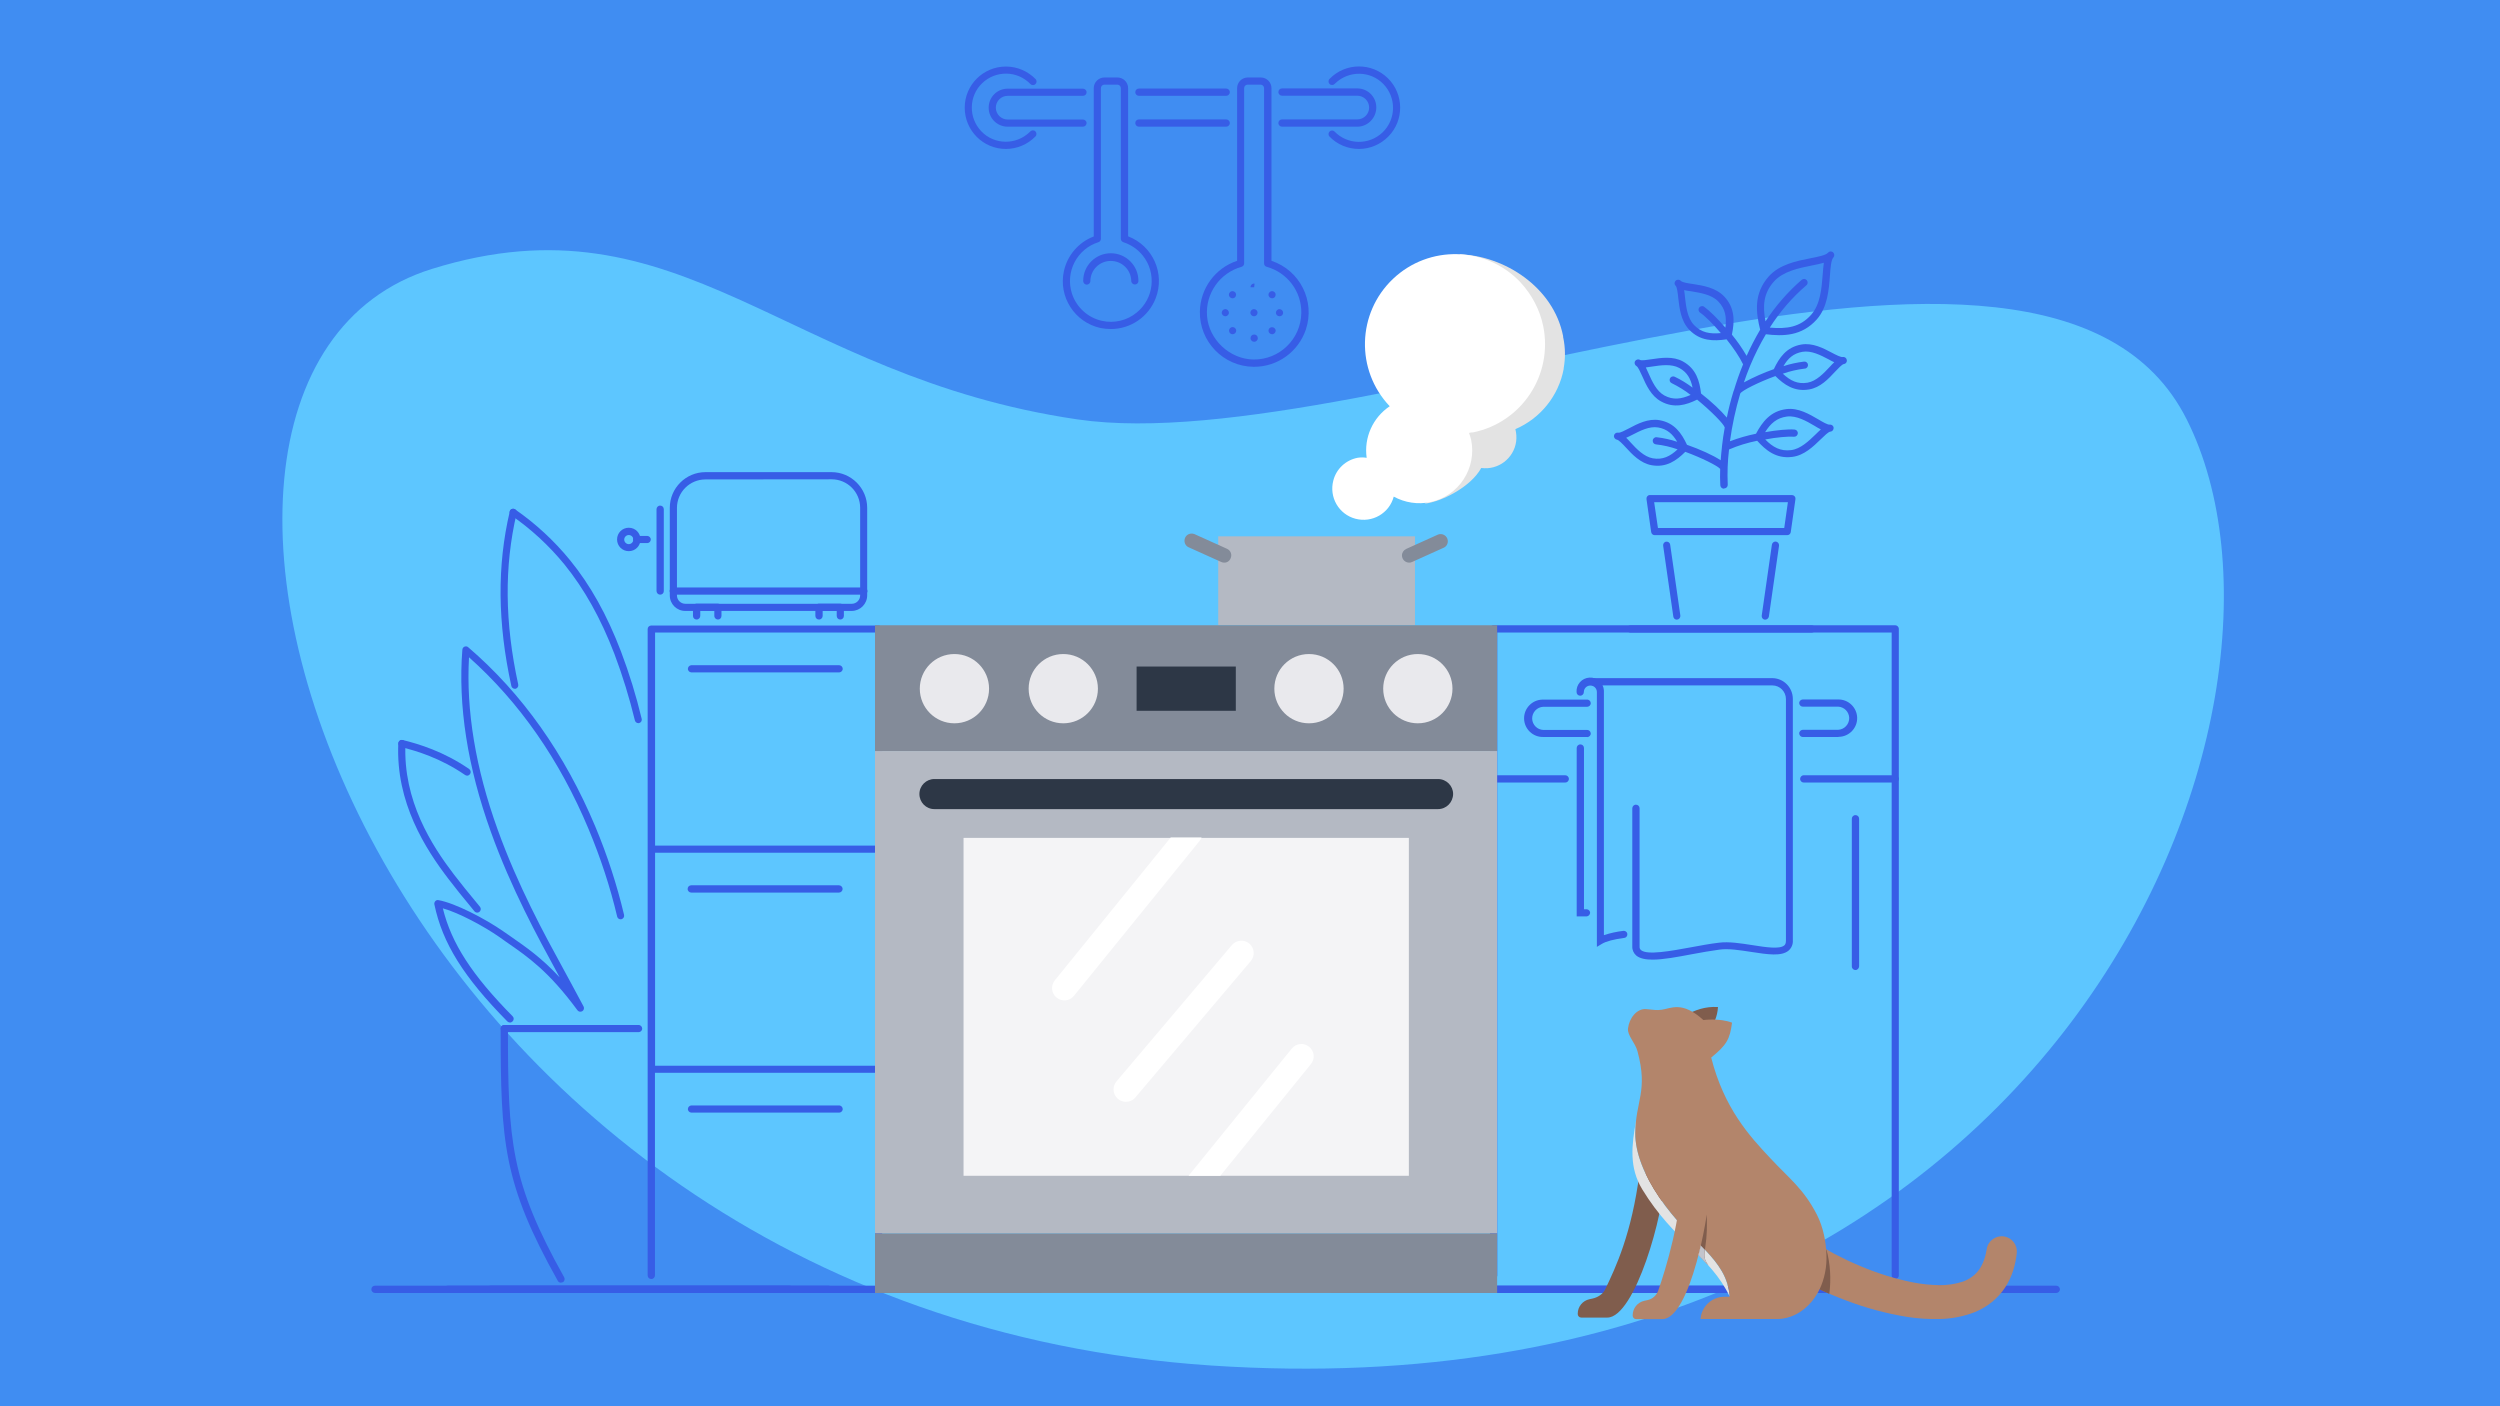 <?xml version="1.0" encoding="utf-8"?>
<!-- Generator: Adobe Illustrator 26.0.3, SVG Export Plug-In . SVG Version: 6.00 Build 0)  -->
<svg version="1.1" id="Ebene_2" xmlns="http://www.w3.org/2000/svg" xmlns:xlink="http://www.w3.org/1999/xlink" x="0px" y="0px"
	 viewBox="0 0 1920 1080" style="enable-background:new 0 0 1920 1080;" xml:space="preserve">
<style type="text/css">
	.st0{fill:#408DF2;}
	.st1{fill:#5DC6FF;}
	.st2{fill:#375DE6;}
	.st3{fill:#838B99;}
	.st4{fill:#B4B9C3;}
	.st5{fill:#E9E9ED;}
	.st6{fill:#F4F4F6;}
	.st7{fill:#FFFFFF;}
	.st8{fill:#2D3746;}
	.st9{fill:#E3E3E3;}
	.st10{fill:#805D4D;}
	.st11{fill:#B3856B;}
	.st12{fill:#C2C4CC;}
</style>
<rect class="st0" width="1920" height="1080"/>
<path id="Background" class="st1" d="M1679.4,322.1c-108.1-215.1-626.6,33-851.9,0s-304.3-175-495.7-115.6
	c-273.9,85.1-51.9,798.8,598.2,842.2S1791.4,545,1679.4,322.1z"/>
<path class="st2" d="M1455.5,601h-70.2c-1.5,0-2.8-1.2-2.8-2.8c0-1.5,1.2-2.8,2.8-2.8h70.2c1.5,0,2.8,1.2,2.8,2.8
	S1457.1,601,1455.5,601z"/>
<path class="st2" d="M1202.1,601h-54.9c-1.5,0-2.8-1.2-2.8-2.8s1.2-2.8,2.8-2.8h54.9c1.5,0,2.8,1.2,2.8,2.8S1203.6,601,1202.1,601z"
	/>
<path class="st2" d="M1455.5,982.3c-1.5,0-2.7-1.2-2.7-2.8V485.8h-302.9v493.8c0,1.5-1.2,2.8-2.8,2.8s-2.8-1.2-2.8-2.8V483
	c0-1.5,1.2-2.8,2.8-2.8l0,0h308.4c1.5,0,2.8,1.2,2.8,2.8l0,0v496.5C1458.3,981.1,1457.1,982.3,1455.5,982.3z"/>
<path class="st2" d="M1425,745c-1.5,0-2.8-1.2-2.8-2.8l0,0V628.8c0-1.5,1.2-2.8,2.8-2.8s2.8,1.2,2.8,2.8v113.4
	C1427.7,743.7,1426.5,745,1425,745L1425,745z"/>
<path class="st2" d="M1579.2,993h-524.4c-1.5,0-2.8-1.2-2.8-2.8s1.2-2.8,2.8-2.8h524.4c1.5,0,2.8,1.2,2.8,2.8S1580.7,993,1579.2,993
	z"/>
<path class="st2" d="M1512.4,993h-489c-1.5,0-2.8-1.2-2.8-2.8s1.2-2.8,2.8-2.8h489c1.5,0,2.8,1.2,2.8,2.8S1514,993,1512.4,993
	L1512.4,993z"/>
<g id="Kitchen_cupboard">
	<path class="st2" d="M798.5,993H376.6c-1.5,0-2.8-1.2-2.8-2.8s1.2-2.8,2.8-2.8h421.8c1.5,0,2.8,1.2,2.8,2.8S800,993,798.5,993z
		 M674.8,982.3c-1.5,0-2.8-1.2-2.8-2.8V823.9H503v155.6c0,1.5-1.2,2.8-2.8,2.8s-2.8-1.2-2.8-2.8V483.1c0-1.5,1.2-2.7,2.8-2.7h174.5
		c1.5,0,2.7,1.2,2.8,2.7v496.5C677.5,981.1,676.3,982.3,674.8,982.3z M503.1,818.5h169V654.9h-169L503.1,818.5z M503.1,649.4h169
		V485.8h-169L503.1,649.4z M644.3,854.5H530.9c-1.5-0.1-2.7-1.4-2.6-2.9c0.1-1.4,1.2-2.5,2.6-2.6h113.4c1.5-0.1,2.8,1.1,2.9,2.6
		c0.1,1.5-1.1,2.8-2.6,2.9C644.5,854.5,644.4,854.5,644.3,854.5z M644.3,685.5H530.9c-1.5,0-2.8-1.2-2.8-2.8s1.2-2.8,2.8-2.8h113.4
		c1.5,0,2.8,1.2,2.8,2.8S645.8,685.5,644.3,685.5z M644.3,516.4H530.9c-1.5-0.1-2.7-1.4-2.6-2.9c0.1-1.4,1.2-2.5,2.6-2.6h113.4
		c1.5-0.1,2.8,1.1,2.9,2.6c0.1,1.5-1.1,2.8-2.6,2.9C644.5,516.4,644.4,516.4,644.3,516.4z"/>
</g>
<g id="Stove">
	<path class="st3" d="M1149.9,576.8H672v-96.6h477.8V576.8z M1149.9,947.2H672V993h477.8V947.2z"/>
</g>
<rect x="672" y="576.8" class="st4" width="477.8" height="370.3"/>
<path class="st5" d="M706.4,528.9c0,14.7,11.9,26.6,26.6,26.6c14.7,0,26.6-11.9,26.6-26.6c0-14.7-11.9-26.6-26.6-26.6c0,0,0,0,0,0
	C718.3,502.3,706.4,514.2,706.4,528.9C706.4,528.9,706.4,528.9,706.4,528.9"/>
<path class="st5" d="M1062.3,528.9c0,14.7,11.9,26.6,26.6,26.6c14.7,0,26.6-11.9,26.6-26.6c0-14.7-11.9-26.6-26.6-26.6c0,0,0,0,0,0
	C1074.2,502.3,1062.3,514.2,1062.3,528.9C1062.3,528.9,1062.3,528.9,1062.3,528.9"/>
<path class="st5" d="M978.7,528.9c0,14.7,11.9,26.6,26.6,26.6c14.7,0,26.6-11.9,26.6-26.6c0-14.7-11.9-26.6-26.6-26.6c0,0,0,0,0,0
	C990.6,502.3,978.7,514.2,978.7,528.9"/>
<path class="st5" d="M790,528.9c0,14.7,11.9,26.6,26.6,26.6c14.7,0,26.6-11.9,26.6-26.6c0-14.7-11.9-26.6-26.6-26.6l0,0
	C801.9,502.3,790,514.2,790,528.9"/>
<g id="Stove-2">
	<rect x="740" y="643.5" class="st6" width="342" height="259.5"/>
</g>
<g id="Stove-3">
	<path class="st7" d="M864.7,846.2c-5.2,0-9.5-4.3-9.5-9.5c0-2.2,0.8-4.4,2.2-6.1l88.7-104.8c3.4-4,9.4-4.5,13.4-1.1
		s4.5,9.4,1.1,13.4L872,842.8C870.2,845,867.5,846.2,864.7,846.2z M899.1,643.2l-89,109.7c-3.3,4.1-2.7,10,1.4,13.3
		c4.1,3.3,10,2.7,13.3-1.4c0,0,0,0,0,0l96.5-119c0.6-0.8,1.1-1.7,1.5-2.6L899.1,643.2z M1005.4,803.9c-4.1-3.3-10-2.7-13.3,1.4
		c0,0,0,0,0,0L912.8,903h24.4l69.6-85.8C1010.1,813.1,1009.5,807.2,1005.4,803.9z"/>
</g>
<g id="Stove-4">
	<path class="st8" d="M1104.4,621.4H717.6c-6.4,0-11.5-5.2-11.5-11.6c0-6.4,5.2-11.5,11.5-11.5h386.8c6.4,0,11.6,5.2,11.6,11.5
		C1115.9,616.2,1110.8,621.4,1104.4,621.4C1104.4,621.4,1104.4,621.4,1104.4,621.4 M949.1,511.9h-76.2v34h76.2V511.9z"/>
</g>
<path class="st2" d="M636.4,993H288c-1.5,0-2.8-1.2-2.8-2.8s1.2-2.8,2.8-2.8h348.4c1.5,0,2.8,1.2,2.8,2.8S638,993,636.4,993z"/>
<path class="st2" d="M490.3,555.4c-1.3,0-2.4-0.9-2.7-2.1c-4.2-17.3-9.4-34.3-15.7-51c-10.5-27.4-23.1-49.9-38.4-68.8
	c-11.8-14.4-25.6-27.2-41-37.8c-1.2-0.9-1.5-2.6-0.7-3.8s2.6-1.5,3.8-0.7c15.7,10.9,29.9,24,42,38.8c15.8,19.3,28.6,42.3,39.3,70.3
	c6.4,16.9,11.7,34.1,15.9,51.7c0.4,1.5-0.5,3-2,3.3c0,0,0,0,0,0C490.7,555.4,490.5,555.4,490.3,555.4z"/>
<path class="st2" d="M395.4,529c-1.3,0-2.4-0.9-2.7-2.2c-10.6-48.5-11-92.3-1.2-134c0.3-1.5,1.8-2.4,3.3-2s2.4,1.8,2,3.3
	c-9.6,40.9-9.2,83.9,1.2,131.6c0.3,1.5-0.6,2.9-2.1,3.3c0,0,0,0,0,0C395.8,529,395.6,529,395.4,529z"/>
<path class="st2" d="M358.8,595.7c-0.6,0-1.1-0.2-1.6-0.5c-18.9-13-37.2-18.5-49.3-21.5c-1.5-0.4-2.3-1.9-1.9-3.4
	c0.4-1.4,1.8-2.3,3.2-2c12.5,3.1,31.5,8.8,51.1,22.3c1.2,0.9,1.6,2.6,0.7,3.8C360.5,595.2,359.7,595.7,358.8,595.7z"/>
<path class="st2" d="M366.5,700.9c-0.8,0-1.6-0.4-2.1-1c-8.9-10.7-15.6-19.1-20-24.9c-17.5-22.9-40.6-58.6-38.5-104.1
	c0.1-1.5,1.3-2.7,2.8-2.6c0,0,0,0,0.1,0c1.5,0.1,2.7,1.4,2.6,2.9c0,0,0,0,0,0c-2,43.8,20.3,78.3,37.3,100.5
	c4.4,5.8,11.1,14.1,19.9,24.7c1,1.2,0.8,2.9-0.4,3.9C367.7,700.7,367.1,700.9,366.5,700.9z"/>
<path class="st2" d="M490.3,792.7H387.4c-1.5,0-2.8-1.2-2.9-2.8c0-1.5,1.1-2.7,2.6-2.7c0,0,0.1,0,0.1,0h103.1
	c1.5-0.1,2.8,1.1,2.9,2.6c0.1,1.5-1.1,2.8-2.6,2.9C490.5,792.7,490.4,792.7,490.3,792.7z"/>
<path class="st2" d="M430.8,985.1c-1,0-1.9-0.5-2.4-1.4c-41.9-74.9-43.9-106.2-43.9-193.7c0-1.5,1.2-2.7,2.8-2.7l0,0
	c1.5,0,2.7,1.2,2.8,2.7c0,86.5,2,117.3,43.2,191c0.7,1.3,0.3,3-1,3.7c0,0,0,0,0,0C431.8,984.9,431.3,985,430.8,985.1z"/>
<path class="st2" d="M391.7,785.3c-0.7,0-1.4-0.3-2-0.8c-33.7-34.1-49.9-60.2-56.1-89.9c-0.2-0.9,0.1-1.8,0.7-2.5
	c0.6-0.7,1.5-1,2.4-0.8c12.7,2.2,35.8,14.2,49.9,24l5.2,3.6c12.2,8.5,24,16.6,38,31.7l-1.7-3.2c-15-27.5-35.5-65-51.1-108.5
	c-18-50-25.3-97.1-21.9-140c0.1-1.5,1.4-2.6,2.9-2.5c0.6,0,1.2,0.3,1.6,0.7c41.4,35.5,74.2,81.9,97.6,137.7
	c9.2,22,16.6,44.7,22.1,67.9c0.3,1.5-0.6,2.9-2.1,3.3c-1.4,0.3-2.9-0.6-3.2-2c-5.4-22.9-12.8-45.3-21.9-67.1
	c-22.2-53.2-53.2-97.6-91.9-132.1c-2.3,40.7,5,85.2,22,132.3c15.5,43.1,35.9,80.5,50.8,107.7l5.7,10.5l9.5,17.7
	c0.7,1.3,0.2,3-1.2,3.7c-1.2,0.6-2.7,0.3-3.5-0.8c-22.1-30-37.9-40.9-54.7-52.5c-1.7-1.2-3.5-2.4-5.2-3.7
	c-12.2-8.5-31.3-18.7-43.5-22.1c6.6,26.9,22.4,51.3,53.6,82.9c1.1,1.1,1.1,2.8,0,3.9c0,0,0,0,0,0C393.1,785,392.4,785.3,391.7,785.3
	z"/>
<path class="st2" d="M606.5,993H343.8c-1.5,0-2.8-1.2-2.8-2.8s1.2-2.8,2.8-2.8h262.7c1.5,0,2.8,1.2,2.8,2.8S608,993,606.5,993z"/>
<path class="st2" d="M654.2,469.2H526.3c-6.6,0-11.9-5.3-11.9-11.9V390c0-15.1,12.3-27.4,27.4-27.4h96.8c15.1,0,27.4,12.3,27.4,27.4
	v67.2C666,463.8,660.7,469.1,654.2,469.2z M541.8,368.2c-12.1,0-21.9,9.8-21.9,21.9v67.2c0,3.5,2.9,6.4,6.4,6.4h127.9
	c3.5,0,6.4-2.9,6.4-6.4V390c0-12.1-9.8-21.9-21.9-21.9L541.8,368.2z"/>
<path class="st2" d="M551.4,475.8c-1.5,0-2.8-1.2-2.8-2.8l0,0v-3.9h-10.8v3.9c0,1.5-1.2,2.8-2.8,2.8s-2.8-1.2-2.8-2.8v-6.6
	c0-1.5,1.2-2.8,2.8-2.8l0,0h16.3c1.5,0,2.8,1.2,2.8,2.8l0,0v6.6C554.1,474.6,552.9,475.8,551.4,475.8L551.4,475.8z"/>
<path class="st2" d="M645.3,475.8c-1.5,0-2.7-1.2-2.7-2.8v-3.9h-10.8v3.9c0,1.5-1.2,2.8-2.8,2.8s-2.8-1.2-2.8-2.8v-6.6
	c0-1.5,1.2-2.8,2.8-2.8l0,0h16.3c1.5,0,2.8,1.2,2.8,2.8l0,0v6.6C648.1,474.6,646.9,475.8,645.3,475.8L645.3,475.8z"/>
<path class="st2" d="M663.3,456.7H517.2c-1.5,0.1-2.8-1.1-2.9-2.6s1.1-2.8,2.6-2.9c0.1,0,0.2,0,0.3,0h146.1c1.5-0.1,2.8,1.1,2.9,2.6
	s-1.1,2.8-2.6,2.9C663.5,456.7,663.4,456.7,663.3,456.7z"/>
<path class="st2" d="M482.9,423.3c-5,0-9-4-9-9s4-9,9-9s9,4,9,9l0,0C491.9,419.3,487.9,423.3,482.9,423.3z M482.9,410.9
	c-1.9,0-3.5,1.6-3.5,3.5c0,1.9,1.6,3.5,3.5,3.5s3.5-1.6,3.5-3.5c0,0,0,0,0,0C486.4,412.4,484.8,410.9,482.9,410.9z"/>
<path class="st2" d="M497.2,417.1h-8.1c-1.5,0.1-2.8-1.1-2.9-2.6s1.1-2.8,2.6-2.9c0.1,0,0.2,0,0.3,0h8.1c1.5,0.1,2.7,1.4,2.6,2.9
	C499.7,415.9,498.6,417,497.2,417.1z"/>
<path class="st2" d="M507,456.7c-1.5,0-2.7-1.2-2.8-2.7v-62.9c0-1.5,1.2-2.8,2.8-2.8s2.8,1.2,2.8,2.8V454
	C509.8,455.5,508.6,456.7,507,456.7z"/>
<g id="Basil">
	<path class="st2" d="M1391.4,485.8h-139.3c-1.5,0-2.8-1.2-2.8-2.8c0-1.5,1.2-2.7,2.8-2.7h139.3c1.5,0,2.8,1.2,2.8,2.8
		S1392.9,485.8,1391.4,485.8z M1355.7,475.9c-0.1,0-0.3,0-0.4,0c-1.5-0.2-2.5-1.6-2.3-3.1l7.8-54.4c0.2-1.5,1.5-2.6,3-2.5
		c1.5,0.2,2.6,1.5,2.5,3c0,0.1,0,0.1,0,0.2l-7.8,54.4C1358.2,474.9,1357,475.9,1355.7,475.9L1355.7,475.9z M1287.8,475.9
		c-1.4,0-2.5-1-2.7-2.4l-7.8-54.4c-0.2-1.5,0.8-2.9,2.3-3.1c1.5-0.2,2.9,0.8,3.1,2.3l7.8,54.4c0.2,1.5-0.8,2.9-2.3,3.1
		C1288.1,475.9,1288,475.9,1287.8,475.9L1287.8,475.9z M1372.6,411h-101.8c-1.4,0-2.5-1-2.7-2.4l-3.6-25.3c-0.2-1.5,0.8-2.9,2.3-3.1
		c0.1,0,0.3,0,0.4,0h109c1.5,0,2.8,1.2,2.7,2.8c0,0.1,0,0.2,0,0.4l-3.6,25.3C1375.1,410,1374,411,1372.6,411L1372.6,411z
		 M1273.3,405.5h97l2.8-19.8h-102.7L1273.3,405.5z M1323.9,375.3c-1.4,0-2.6-1.1-2.7-2.6c-0.2-4.2-0.3-8.4-0.1-12.6
		c-2.2-2.5-14.3-8.5-26.8-13.1c-6.7,6.7-14.6,12.3-25.8,10.3c-8.6-1.5-15-8.3-20-13.8c-2.3-2.5-5.3-5.6-6.6-5.8
		c-1.3-0.2-2.3-1.3-2.4-2.6c0-0.2,0-0.5,0.1-0.7c0.3-1.5,1.8-2.4,3.2-2.1c1.4,0.3,5.1-1.7,8.2-3.3c6.6-3.5,14.8-7.8,23.5-6.3
		c11.5,2,17,10.1,21.1,18.9c10,3.5,20,8,25.9,11.9c0.2-3,0.5-6.3,0.9-9.7c0-0.4,0-0.8,0.1-1.2c0.5-4.5,1.2-9.3,2.1-14.3
		c-0.7-2.7-10.5-12.6-21.2-21.4c-8.5,4.2-17.7,6.9-27.7,1.4c-7.7-4.2-11.5-12.7-14.5-19.5c-1.4-3.1-3.2-7-4.3-7.6
		c-1.3-0.7-1.9-2.3-1.3-3.6c0-0.1,0.1-0.2,0.1-0.2c0.8-1.3,2.5-1.8,3.8-1c1.2,0.7,5.4,0,8.8-0.5c7.4-1.1,16.6-2.5,24.2,1.7
		c10.2,5.6,12.8,15.1,13.9,24.6c7.8,6.1,15.3,13.1,19.8,18.5c1.3-6.5,3-13.2,5.1-20.1c0-0.2,0.1-0.4,0.2-0.6l0.1-0.1
		c2-6.6,4.3-13.4,7.1-20.1c-2.8-5.8-7.5-12.7-12.7-19.2c-10,1.5-20.3,1.4-28.7-7.4c-6.4-6.7-7.5-16.5-8.4-24.4
		c-0.4-3.8-0.9-8.1-1.9-9.2l-0.1-0.1c-1.1-1-1.1-2.7-0.1-3.8l0,0c0.1-0.1,0.1-0.1,0.2-0.2c1.1-1,2.9-0.9,3.9,0.2l0.1,0.1
		c1.1,1.1,5.4,1.8,9.1,2.3c7.8,1.2,17.6,2.8,24,9.5c8.5,8.9,8.1,19.3,6,29.4c4.2,5.1,8,10.6,11.3,16.3c3.1-6.9,6.6-13.6,10.4-20.1
		c-3.2-12.9-5.2-27.5,6.5-40.8c8.3-9.4,21.6-12,32.3-14.1c5.7-1.1,11.5-2.3,13.2-4.1l0.1-0.1l0,0c0.8-1,2.2-1.3,3.3-0.7
		c0.3,0.1,0.5,0.3,0.7,0.5c1.1,1.1,1.1,2.8,0.1,3.9l0,0l-0.1,0.1c-1.6,1.9-2.1,7.8-2.5,13.6c-0.8,10.9-1.8,24.4-10.1,33.8
		c-11.6,13-26.1,13-39.1,11.4c-4.5,7.6-8.5,15.6-11.9,23.7c-0.1,0.4-0.2,0.7-0.4,1c-1.7,4.1-3.2,8.2-4.6,12.3
		c7.4-4,15.1-7.4,23-10.2c4.1-8.7,9.6-16.9,21.1-18.9c8.7-1.5,16.9,2.8,23.5,6.3c3,1.6,6.8,3.5,8.2,3.3c1.5-0.3,2.9,0.6,3.2,2.1
		c0,0,0,0,0,0c0,0.2,0.1,0.4,0.1,0.7c0,1.3-1,2.5-2.4,2.6c-1.3,0.2-4.2,3.3-6.6,5.8c-5.1,5.5-11.4,12.3-20.1,13.7
		c-11.2,1.9-19.1-3.6-25.8-10.3c-13.1,4.8-25.6,11.1-27,13.4c0,0,0,0.1,0,0.1c-3.6,12-6.2,24.2-7.9,36.6c6.5-2.5,13.2-4.4,20-5.8
		c4.8-9,11.1-17.4,23.3-18.9c9.2-1.2,17.7,3.9,24.6,7.9c3.3,2,7.2,4.2,8.6,4c1.5-0.2,2.9,0.8,3.1,2.2c0,0,0,0,0,0c0,0.2,0,0.4,0,0.6
		c-0.1,1.4-1.1,2.5-2.5,2.6c-1.5,0.1-4.6,3.2-7.4,5.9c-5.7,5.5-12.7,12.4-21.9,13.5c-12.6,1.6-20.5-5.4-26.9-12.4
		c-7.4,1.5-14.7,3.7-21.6,6.7c-1.1,9-1.4,18-1,27c0.1,1.5-1,2.8-2.6,2.9L1323.9,375.3z M1248.9,336.2c1.1,1.1,2.3,2.3,3.5,3.7
		c4.5,4.9,10.2,10.9,17,12.1c7.6,1.3,13.2-1.5,19-6.9c-5.4-1.9-11-3.2-16.6-3.8c-1.5-0.1-2.6-1.4-2.5-2.9c0,0,0,0,0-0.1
		c0.1-1.5,1.5-2.7,3-2.5c5.4,0.6,10.7,1.8,15.8,3.5c-3.5-5.9-7.7-9.8-14.6-11s-14.1,2.7-20,5.7
		C1251.9,334.8,1250.4,335.6,1248.9,336.2L1248.9,336.2z M1355.7,337.5c5.9,6,11.7,9.2,19.8,8.2c7.4-0.9,13.7-7.1,18.8-12
		c1.5-1.4,2.8-2.8,4.1-3.9c-1.5-0.8-3.2-1.7-4.9-2.8c-6.1-3.6-13.8-8-21.1-7.1c-7.8,1-12.6,5.3-16.8,12c9.2-1.6,17.8-2.4,22.7-2
		c1.5,0.2,2.6,1.5,2.4,3.1c-0.2,1.4-1.4,2.5-2.8,2.4C1373.2,335.1,1364.7,335.8,1355.7,337.5z M1264,282.2c0.7,1.4,1.4,2.9,2.1,4.6
		c2.7,6.1,6.1,13.6,12.1,16.9c6.8,3.7,13,2.8,20.2-0.4c-4.5-3.5-9.4-6.5-14.5-9c-1.4-0.6-2-2.2-1.4-3.6c0.6-1.4,2.2-2,3.6-1.4
		c4.9,2.3,9.5,5.2,13.8,8.4c-1.4-6.8-4.1-11.8-10.2-15.1s-14.2-2.1-20.8-1.1C1267.2,281.8,1265.5,282,1264,282.2L1264,282.2z
		 M1369.2,287c5.8,5.4,11.4,8.2,19,6.9c6.8-1.2,12.4-7.2,17-12.1c1.2-1.3,2.4-2.6,3.5-3.6c-1.4-0.6-2.9-1.4-4.5-2.3
		c-5.9-3.1-13.2-6.9-20-5.7s-11.1,5-14.5,11c5.1-1.7,10.4-2.8,15.8-3.5c1.5-0.2,2.9,0.9,3,2.4c0.2,1.5-0.9,2.9-2.4,3
		c-0.1,0-0.1,0-0.2,0C1380.2,283.8,1374.6,285.1,1369.2,287L1369.2,287z M1293.4,222.8c0.3,1.7,0.5,3.6,0.7,5.6
		c0.8,7.1,1.8,15.8,6.9,21.2c5.7,5.9,12.2,7,20.6,6.2c-6-7-12-13-15.9-15.7c-1.3-0.8-1.6-2.6-0.8-3.8s2.6-1.6,3.8-0.8
		c0,0,0.1,0,0.1,0.1c4,2.9,10.2,8.9,16.3,16c1-7.9,0.1-14.3-5.4-20c-5.1-5.4-13.9-6.7-20.9-7.9
		C1296.9,223.5,1295.1,223.2,1293.4,222.8L1293.4,222.8z M1359.2,251.6c13.2,1.2,23.4-0.4,31.8-9.9c7.1-8,8-20.5,8.8-30.5
		c0.3-3.5,0.5-6.7,0.9-9.4c-2.6,0.8-5.8,1.4-9.2,2.1c-9.9,2-22.1,4.4-29.2,12.4c-7.9,8.9-8.7,18.6-6.4,30.5
		c7.8-11.9,17.1-22.6,27.8-31.9c1.2-1,2.9-0.9,3.9,0.3c1,1.2,0.9,2.9-0.3,3.9C1376.3,228.5,1366.9,239.5,1359.2,251.6L1359.2,251.6z
		"/>
</g>
<path class="st2" d="M772.5,114.4c-17.5,0-31.6-14.2-31.6-31.7s14.2-31.6,31.7-31.6c8.5,0,16.7,3.5,22.7,9.6c1.1,1.1,1,2.9-0.1,3.9
	c-1.1,1.1-2.9,1-3.9-0.1l0,0c-10-10.4-26.6-10.6-37-0.6s-10.6,26.6-0.6,37s26.6,10.6,37,0.6c0.2-0.2,0.3-0.3,0.5-0.5
	c1-1.1,2.8-1.2,3.9-0.2c1.1,1,1.2,2.8,0.2,3.9c-0.1,0.1-0.1,0.1-0.2,0.2C789.1,111,781,114.4,772.5,114.4z"/>
<path class="st2" d="M941.7,73.6h-67c-1.5,0-2.8-1.2-2.8-2.8s1.2-2.8,2.8-2.8h67c1.5,0,2.8,1.2,2.8,2.8S943.2,73.6,941.7,73.6z"/>
<path class="st2" d="M831.7,97.3h-57.8c-8.1,0-14.6-6.5-14.6-14.6s6.5-14.6,14.6-14.6h57.8c1.5,0,2.8,1.2,2.8,2.8
	c0,1.5-1.2,2.7-2.8,2.7h-57.8c-5,0-9.1,4.1-9.1,9.1c0,5,4.1,9.1,9.1,9.1c0,0,0,0,0,0h57.8c1.5,0,2.8,1.2,2.8,2.8
	C834.4,96.1,833.2,97.3,831.7,97.3L831.7,97.3z"/>
<path class="st2" d="M1043.7,114.4c-8.6,0-16.8-3.4-22.7-9.6c-1-1.1-0.9-2.9,0.2-3.9c1.1-0.9,2.7-0.9,3.7,0.1
	c10.1,10.4,26.6,10.6,37,0.6c10.4-10.1,10.6-26.6,0.6-37s-26.6-10.6-37-0.6c-0.1,0.1-0.3,0.3-0.4,0.4c-1,1.1-2.8,1.2-3.9,0.2
	c-1.1-1-1.2-2.8-0.2-3.9c0.1-0.1,0.1-0.1,0.2-0.2c12.2-12.5,32.3-12.6,44.7-0.4s12.6,32.3,0.4,44.7
	C1060.3,110.9,1052.2,114.4,1043.7,114.4z"/>
<path class="st2" d="M1042.4,97.3h-57.8c-1.5,0-2.8-1.2-2.8-2.8s1.2-2.8,2.8-2.8h57.8c5,0,9.1-4.1,9.1-9.1c0-5-4.1-9.1-9.1-9.1
	h-57.8c-1.5,0-2.8-1.2-2.8-2.8s1.2-2.8,2.8-2.8h57.8c8.1,0,14.6,6.5,14.6,14.6S1050.4,97.3,1042.4,97.3
	C1042.4,97.3,1042.4,97.3,1042.4,97.3z"/>
<path class="st2" d="M941.7,97.3h-67c-1.5,0-2.8-1.2-2.8-2.8s1.2-2.8,2.8-2.8h67c1.5,0,2.8,1.2,2.8,2.8S943.2,97.3,941.7,97.3z"/>
<path class="st2" d="M853.1,252.7c-2.7,0-5.4-0.3-8-0.8c-19.8-4.4-32.4-24-28-43.8c2.7-12.1,11.3-22.1,22.9-26.5V67.7
	c0-4.5,3.7-8.2,8.2-8.2h10c4.5,0,8.2,3.7,8.2,8.2v113.8c19,7.3,28.5,28.5,21.2,47.5C882.1,243.3,868.4,252.7,853.1,252.7
	L853.1,252.7z M848.2,65c-1.5,0-2.7,1.2-2.7,2.7v0v115.7c0,1.2-0.8,2.3-1.9,2.6c-16.5,5.2-25.6,22.8-20.4,39.3
	c3.4,10.6,12.2,18.7,23.1,21.1c9.4,2.1,19.2-0.2,26.6-6.3c13.4-10.8,15.5-30.5,4.7-43.9c-3.9-4.8-9-8.3-14.9-10.2
	c-1.1-0.4-1.9-1.4-1.9-2.6V67.7c0-1.5-1.2-2.7-2.7-2.7l0,0H848.2z"/>
<path class="st2" d="M871.6,218.5c-1.5,0-2.8-1.2-2.8-2.8l0,0c-0.2-8.7-7.4-15.5-16.1-15.3c-8.4,0.2-15.1,6.9-15.3,15.3
	c0.1,1.5-1.1,2.8-2.6,2.9c-1.5,0.1-2.8-1.1-2.9-2.6c0-0.1,0-0.2,0-0.3c0-11.7,9.5-21.2,21.2-21.2c11.7,0,21.2,9.5,21.2,21.2
	C874.4,217.3,873.1,218.5,871.6,218.5L871.6,218.5z"/>
<path class="st2" d="M963.2,281.7h-0.6c-23-0.3-41.5-19.3-41.1-42.4c0.3-17.7,11.7-33.4,28.6-39V67.7c0-4.5,3.7-8.2,8.2-8.2h10
	c4.5,0,8.2,3.7,8.2,8.2v132.6c21.9,7.3,33.7,30.9,26.4,52.8C997.1,270.2,981.2,281.7,963.2,281.7L963.2,281.7z M958.2,65
	c-1.5,0-2.7,1.2-2.7,2.7v0v134.6c0,1.2-0.8,2.3-2,2.6c-16.7,4.7-27.8,20.5-26.5,37.8c1.4,18.1,17.4,33.1,35.6,33.4
	c20,0.3,36.5-15.7,36.8-35.7c0.3-16.5-10.7-31.1-26.6-35.5c-1.2-0.3-2-1.4-2-2.6V67.7c0-1.5-1.2-2.7-2.7-2.7l0,0L958.2,65z"/>
<path class="st2" d="M977,256.7c-0.6,0-1.1-0.2-1.6-0.5c-0.4-0.3-0.8-0.7-1-1.2c-0.1-0.3-0.2-0.7-0.2-1c0-1.1,0.6-2.1,1.6-2.5
	c1.4-0.6,3,0,3.6,1.3c0,0,0,0.1,0.1,0.1c0.6,1.4-0.1,3-1.5,3.6C977.7,256.7,977.3,256.7,977,256.7L977,256.7z"/>
<path class="st2" d="M982.7,242.9c-1.5,0-2.8-1.2-2.8-2.7c0-1.5,1.2-2.8,2.7-2.8s2.8,1.2,2.8,2.7c0,0,0,0,0,0
	C985.5,241.7,984.3,242.9,982.7,242.9z M985.5,240.2L985.5,240.2z"/>
<path class="st2" d="M977,229.1c-1.5,0-2.8-1.2-2.8-2.8l0,0c0-0.4,0.1-0.8,0.3-1.2c0.7-1.4,2.3-1.9,3.7-1.2c1.4,0.7,1.9,2.3,1.2,3.7
	C979,228.5,978,229.1,977,229.1L977,229.1z M979.8,226.3L979.8,226.3z M974.3,226.3L974.3,226.3z"/>
<path class="st2" d="M963.2,220.6h-2.8c0-0.3,0-0.6,0.1-0.9l0,0c0.4-1.3,1.7-2.1,3-1.9L963.2,220.6z"/>
<path class="st2" d="M946.6,229.1c-1.5,0-2.8-1.2-2.8-2.8l0,0c0-0.4,0.1-0.8,0.3-1.2c0.7-1.4,2.3-1.9,3.7-1.2
	c1.4,0.7,1.9,2.3,1.2,3.7C948.6,228.5,947.6,229.1,946.6,229.1L946.6,229.1z M949.4,226.3L949.4,226.3z M943.9,226.3L943.9,226.3z"
	/>
<path class="st2" d="M940.9,242.9c-1.5-0.1-2.7-1.4-2.6-2.9c0.1-1.4,1.2-2.5,2.6-2.6c1.5-0.1,2.8,1.1,2.9,2.6s-1.1,2.8-2.6,2.9
	C941.1,242.9,941,242.9,940.9,242.9z M943.7,240.2L943.7,240.2z"/>
<path class="st2" d="M946.6,256.7c-1.1,0-2.1-0.7-2.5-1.7l0,0c-0.6-1.4,0.1-3,1.5-3.6c1.4-0.6,3,0.1,3.6,1.5s-0.1,3-1.5,3.6
	C947.3,256.6,947,256.7,946.6,256.7z M949.4,254L949.4,254z"/>
<path class="st2" d="M963.2,262.5c-1.5,0-2.8-1.2-2.8-2.8s1.2-2.8,2.8-2.8s2.8,1.2,2.8,2.8S964.7,262.5,963.2,262.5L963.2,262.5z
	 M963.2,259.7L963.2,259.7z M965.9,259.7L965.9,259.7z"/>
<path class="st2" d="M963.2,242.9c-0.1,0-0.2,0-0.3,0c-1.5-0.1-2.7-1.4-2.6-2.9c0.1-1.5,1.4-2.7,2.9-2.6s2.7,1.4,2.6,2.9
	C965.7,241.7,964.6,242.8,963.2,242.9z M963.2,240.2L963.2,240.2z M965.9,240.2L965.9,240.2z"/>
<path class="st2" d="M1269.1,737c-5.4,0-9.7-0.9-12.4-3.1c-2-1.7-3.2-4.3-3.1-6.9V620.8c0-1.5,1.2-2.8,2.8-2.8s2.8,1.2,2.8,2.8
	v106.2c-0.1,1,0.3,2,1.1,2.7c4.8,4,22.7,0.7,38.5-2.2c7.1-1.3,14.4-2.7,21.3-3.5c7.7-1,17,0.5,26,1.9c10.1,1.6,20.6,3.2,24.2,0.2
	c0.6-0.5,1.3-1.4,1.3-3.6V536.9c0-5.8-4.7-10.5-10.4-10.5h-137.6c-1.5,0-2.8-1.2-2.8-2.8c0-1.5,1.2-2.8,2.8-2.8H1361
	c8.8,0,15.9,7.2,15.9,16v185.4c0.2,3-1,5.8-3.2,7.8c-5.5,4.7-16.2,3-28.6,1.1c-8.7-1.3-17.6-2.8-24.5-1.8c-6.7,0.9-14,2.2-21,3.5
	C1288,735,1277.3,737,1269.1,737z"/>
<path class="st2" d="M1226.4,727.2V531.5c0-2.8-2.2-5-5-5s-5,2.2-5,5c0,1.5-1.2,2.8-2.8,2.8s-2.8-1.2-2.8-2.8
	c-0.4-5.8,4.1-10.8,9.9-11.1c5.8-0.4,10.8,4.1,11.1,9.9c0,0.4,0,0.9,0,1.3v186.6c4.8-1.6,9.9-2.7,14.9-3.3c1.5-0.2,2.9,0.8,3.1,2.3
	c0.2,1.5-0.8,2.9-2.3,3.1c0,0-0.1,0-0.1,0c-8,1.1-13.8,2.6-17,4.5L1226.4,727.2z"/>
<path class="st2" d="M1218.5,703.8h-7.6V574.5c0-1.5,1.2-2.8,2.8-2.8s2.8,1.2,2.8,2.8v123.8h2.1c1.5,0.1,2.7,1.4,2.6,2.9
	C1221,702.6,1219.9,703.7,1218.5,703.8z"/>
<path class="st2" d="M1411.6,566h-26.9c-1.5,0.1-2.8-1.1-2.9-2.6c-0.1-1.5,1.1-2.8,2.6-2.9c0.1,0,0.2,0,0.3,0h26.9
	c4.9-0.2,8.7-4.3,8.6-9.2c-0.2-4.7-3.9-8.4-8.6-8.6h-26.9c-1.5,0.1-2.8-1.1-2.9-2.6c-0.1-1.5,1.1-2.8,2.6-2.9c0.1,0,0.2,0,0.3,0
	h26.9c7.9-0.2,14.5,6.1,14.7,14c0.2,7.9-6.1,14.5-14,14.7C1412.1,566,1411.9,566,1411.6,566z"/>
<path class="st2" d="M1218.7,566h-33.5c-7.9,0.2-14.5-6.1-14.7-14c-0.2-7.9,6.1-14.5,14-14.7c0.3,0,0.5,0,0.8,0h33.5
	c1.5-0.1,2.8,1.1,2.9,2.6c0.1,1.5-1.1,2.8-2.6,2.9c-0.1,0-0.2,0-0.3,0h-33.5c-4.9,0.2-8.7,4.3-8.6,9.2c0.2,4.7,3.9,8.4,8.6,8.6h33.5
	c1.5-0.1,2.8,1.1,2.9,2.6c0.1,1.5-1.1,2.8-2.6,2.9C1218.9,566,1218.8,566,1218.7,566z"/>
<rect x="935.6" y="411.9" class="st4" width="151.1" height="68.1"/>
<path class="st3" d="M940.1,432.1c-0.8,0-1.5-0.2-2.2-0.5l-24.6-11.1c-2.9-1-4.3-4.2-3.3-7.1c1-2.9,4.2-4.3,7.1-3.3
	c0.3,0.1,0.5,0.2,0.7,0.3l24.6,11.1c2.8,1.3,4,4.5,2.7,7.3C944.3,430.9,942.3,432.2,940.1,432.1L940.1,432.1z"/>
<path class="st3" d="M1082.2,432.1c-3,0-5.5-2.5-5.5-5.5c0-2.2,1.3-4.1,3.2-5l24.6-11.1c2.9-1,6,0.4,7.1,3.3
	c0.9,2.6-0.1,5.4-2.5,6.7l-24.6,11.1C1083.8,432,1083,432.1,1082.2,432.1z"/>
<path id="In_the_morning-17" class="st9" d="M1200.5,258.3c-7.3-37.8-45.3-62-79.7-63l12.7,14c-2.3,0.2-4.6,0.5-6.9,1
	c-34,6.9-56,40.1-49,74.1c3.4,16.5,13.2,30.9,27.3,40.1c-3.9,2.5-6.9,6.1-8.7,10.3c-5.4,12-0.1,26.2,11.9,31.6
	c3.9,1.7,8.1,2.4,12.3,2l-26.2,18.4c12.4-1.3,35.3-12.6,43.4-27.4c13,1.8,25-7.3,26.8-20.3c0.4-3.2,0.2-6.4-0.6-9.5
	c19.3-8.3,33.2-25.6,37.1-46.2l0,0c0-0.2,0-0.4,0-0.6c1.4-7.8,1.3-15.7-0.3-23.4C1200.4,259,1200.4,258.6,1200.5,258.3z"/>
<path class="st7" d="M1185.2,250.5c7.6,37.5-16.5,74-54,81.6c-1-0.1-2,0.1-3,0.4c0.6,1.7,1.2,3.4,1.6,5.1c4.6,21.9-9.4,43.4-31.3,48
	c-9.6,2-19.5,0.5-28.1-4.2c-3.4,12.8-16.5,20.4-29.4,17c-12.8-3.4-20.4-16.5-17-29.4c2.3-8.9,9.5-15.6,18.5-17.4
	c2.4-0.4,4.8-0.4,7.1,0c-2.2-15.5,4.7-30.9,17.7-39.6c-26.3-27.7-25.2-71.5,2.5-97.8c27.7-26.3,71.5-25.2,97.8,2.5
	C1176.5,226.3,1182.6,237.9,1185.2,250.5L1185.2,250.5z"/>
<path id="vacuum_cleaning_robot" class="st10" d="M1278.2,903.5c0,28.2-22.6,108.4-43.8,108.4h-20c-1.5,0-2.7-1.2-2.7-2.7v-0.3
	c0-5.4,3.8-10,9-11.1l2.3-0.5c3.9-0.8,7.9-3.3,9.7-6.9c8.2-17.1,20.4-42.7,26.5-89.8"/>
<path class="st9" d="M1274.3,919.6c-11.6-17.1-18.5-34.4-18.4-49.2c0-3.3,0.2-6.5,0.6-9.8c-3.4,19-5.5,36,4.8,52.9
	c24.3,39.9,52.5,51.3,67.1,82.3C1326.1,966.1,1298.7,955.6,1274.3,919.6z"/>
<path class="st10" d="M1304,787.7c0,0,4.8,4.1,8.8,4c3.4-5.4,6.2-10.9,6.6-18.3c-10-0.6-17.4,2.4-24,5.8
	C1298.6,781.6,1301.5,784.4,1304,787.7z"/>
<path class="st11" d="M1395.3,932.7c-10.4-20-21-27.4-35.7-43.2c-15.9-16.9-35.5-38.3-45.4-77.3c11.7-9.5,14.4-14,16-26.8
	c-9.8-3.7-22-2-22-2c-16.5-15-25-8.8-32.2-7.9c-4.4,0.5-4.4,0.1-11.7-0.5s-13.1,7-14,14.9c-0.6,5.3,5.6,11,7.3,17.5
	c8.3,30.8-1.5,37.9-1.7,62.9c-0.1,14.8,6.8,32.1,18.4,49.2c24.5,36.2,52,46.6,54.1,76.4h-4c-9.7,0-17.7,7.5-18.4,17.1h58.9
	c19.6,0,38.8-19.6,37.8-49.5C1402.4,954.2,1400.4,942.6,1395.3,932.7z"/>
<path id="vacuum_cleaning_robot-2" class="st11" d="M1313.4,904.7c0,28.2-15.6,108.4-36.8,108.4h-20c-1.5,0-2.7-1.2-2.7-2.7v-0.3
	c0-5.4,3.8-10,9-11.1l2.3-0.5c3.9-0.8,7-3.6,8.3-7.3c5.5-15.4,18.7-58.5,17.4-89.3"/>
<path class="st10" d="M1312.1,971.9L1312.1,971.9c-3.8-5.3-3.5-7.5-2.5-13.7c1.5-9.9,1.4-16.4,1.2-25.5c-1.5,9.9-3.7,20.8-6.3,31.2
	C1307.1,966.5,1309.6,969.2,1312.1,971.9z"/>
<path class="st12" d="M1312.1,971.9c-3.4-4.9-3.5-7.1-2.8-12.1c-1-1.1-2-2.1-3.1-3.2c-0.6,2.5-1.1,4.9-1.8,7.3
	c1.3,1.3,2.6,2.7,3.9,4l0,0C1309.6,969.2,1310.8,970.5,1312.1,971.9L1312.1,971.9L1312.1,971.9z"/>
<path class="st11" d="M1392.5,952.7c1,0.9,2.1,1.7,3.2,2.4c1.3,0.9,2.7,1.8,4.1,2.7c2.9,1.8,6,3.5,9.1,5.2
	c6.3,3.3,12.8,6.4,19.5,9.2c13.1,5.6,26.8,9.9,40.8,12.7c6.7,1.3,13.4,2,20.2,2.1c6.1,0.1,12.2-0.8,18-2.7c4.9-1.7,9.3-4.8,12.4-9
	c3-4.1,5-9.7,6-15.9v-0.2c1.1-6.4,7.1-10.6,13.4-9.6c6.1,1,10.3,6.6,9.7,12.7c-0.5,4.6-1.4,9.1-2.8,13.5c-1.5,4.7-3.6,9.1-6.3,13.2
	c-2.8,4.2-6.3,8-10.3,11.2c-3.9,3.1-8.2,5.6-12.8,7.5c-8.5,3.3-17.6,5.1-26.7,5.3c-8.4,0.2-16.9-0.3-25.2-1.6
	c-16-2.6-31.7-6.8-46.9-12.6c-7.5-2.8-14.9-5.9-22.2-9.5c-3.7-1.8-7.3-3.6-11-5.7c-1.8-1-3.7-2.1-5.6-3.3c-2.1-1.3-4.1-2.8-6.1-4.3
	l-0.3-0.2c-6.5-5.3-7.5-14.9-2.2-21.5c5.3-6.5,14.9-7.5,21.5-2.2C1392.1,952.3,1392.3,952.5,1392.5,952.7z"/>
<path class="st10" d="M1402.7,959.6l-0.2,0.3c0.1,1.2,0.2,2.5,0.2,3.7c0.4,9.2-1.4,18.4-5.3,26.7c2.5,1.2,5,2.3,7.5,3.4
	C1406.4,982.3,1405.7,970.7,1402.7,959.6z"/>
</svg>
